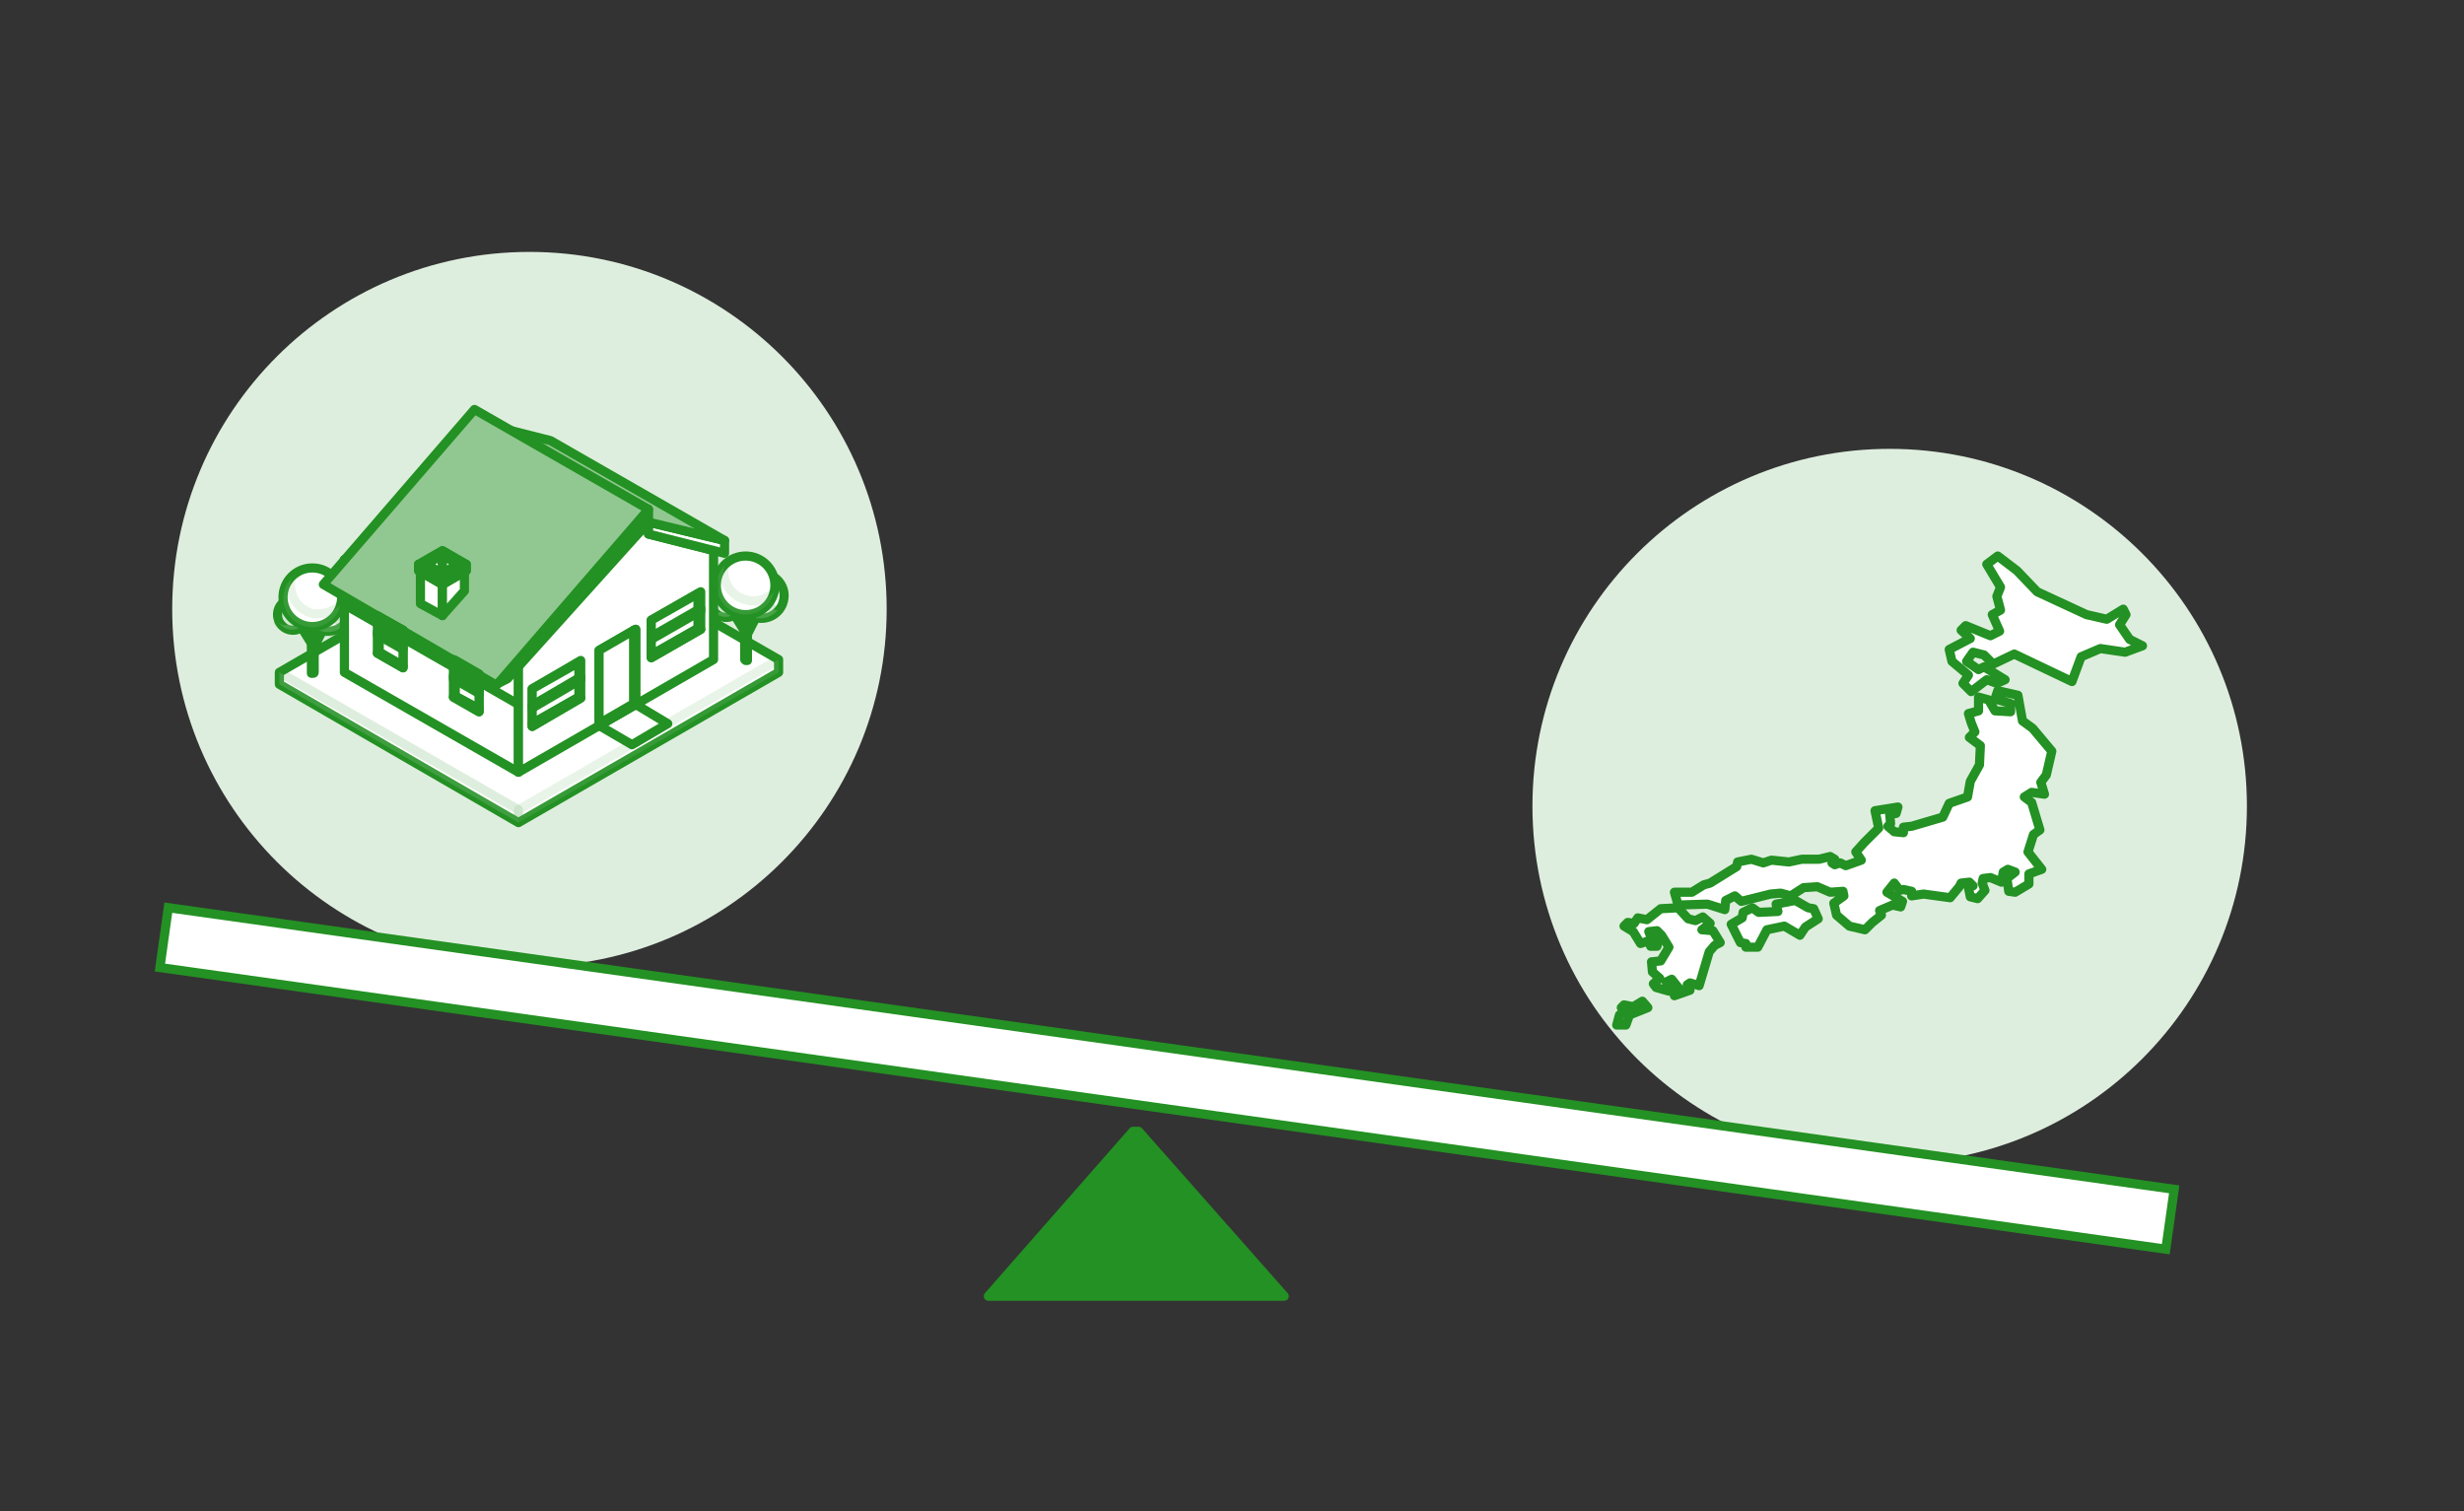 <?xml version="1.0" encoding="utf-8"?>
<!-- Generator: Adobe Illustrator 28.2.0, SVG Export Plug-In . SVG Version: 6.00 Build 0)  -->
<svg version="1.1" id="レイヤー_1" xmlns="http://www.w3.org/2000/svg" xmlns:xlink="http://www.w3.org/1999/xlink" x="0px"
	 y="0px" viewBox="0 0 269 165" style="enable-background:new 0 0 269 165;" xml:space="preserve">
<rect x="0" y="0" width="269" height="165" fill="#333333" stroke="none"/>
<style type="text/css">
	.st0{fill:#DEEEDE;}
	.st1{fill:#FFFFFF;stroke:#239123;stroke-linecap:round;stroke-linejoin:round;stroke-miterlimit:10;}
	.st2{fill:#FFFFFF;stroke:#239123;stroke-miterlimit:10;}
	.st3{fill:#239123;stroke:#239123;stroke-linecap:round;stroke-linejoin:round;stroke-miterlimit:10;}
	
		.st4{opacity:0.15;fill:#FFFFFF;stroke:#239123;stroke-linecap:round;stroke-linejoin:round;stroke-miterlimit:10;enable-background:new    ;}
	
		.st5{opacity:0.1;fill:#FFFFFF;stroke:#239123;stroke-linecap:round;stroke-linejoin:round;stroke-miterlimit:10;enable-background:new    ;}
	
		.st6{opacity:0.2;fill:#FFFFFF;stroke:#239123;stroke-linecap:round;stroke-linejoin:round;stroke-miterlimit:10;enable-background:new    ;}
	.st7{fill:#91C891;stroke:#239123;stroke-linecap:round;stroke-linejoin:round;stroke-miterlimit:10;}
</style>
<g>
	<circle class="st0" cx="57.8" cy="66.5" r="39"/>
	<circle class="st0" cx="206.3" cy="88" r="39"/>
	<g>
		<g>
			<path class="st1" d="M221.9,79.5L221.9,79.5l-1.1-0.8l-0.5-2.8l-2.2-0.5l-0.3,0.9l1.7,0.5l0,0.9l-1.7-0.1l-0.7-1.2l-1.1-0.3
				l0,1.5l-1.1,0.3l0.3,1l0,0l0.4,1l-0.6,0.6l1.2,0.9l-0.1,2.1l0,0l0,0l-1,1.8l-0.3,1.7l-2,0.7l-0.7,1.5l-3.4,1l0,0l-0.9,0.1l0,0.6
				l-1-0.1l-0.7-0.6l0.3-0.3l-0.1-1l0.7-0.1l0.2-0.7l-2.5,0.4l0.4,1.9l-1.6,1.6l0,0l0,0l-0.9,1l0.6,0.9l-1.7,0.6l-0.6-0.3l-0.6,0.2
				l0,0l-0.3-0.2l0.3-0.4l-0.5-0.3l-1.2,0.3l0,0l-1.9,0l0,0l0,0l-1.4,0.3l-1.9-0.2l-0.9,0.3l-1.3-0.4l-1.5,0.3l-0.1,0.5l-2.9,1.8
				l-0.7,0.2l0,0l-1.3,0.8l-1.9,0l0.4,1.4l3.2-0.1l1.9,0.6l0.1-1l0,0l1-0.5l0.7,0.6l3.2-0.8l0,0l1.1-0.1l1.1,0.3l1.4-0.9l0,0l0,0
				l1.5-0.1l1.4,0.6l1.4-0.1l0,0l0.1,0.5l-1.1,0.8l0,0l0,0l0.3,1.3l1.4,1.2l1.7,0.4l0.8-0.8l0,0l1-0.8l-0.2-0.5l1.4-0.6l0.9,0.2
				l0.2-0.6l-1.7-1l0.8-1l0.6,0.8l0.4-0.1l0.9,0.2l0,0.5l1.3-0.2l0,0l0,0l2.9,0.4l1-1.2l0.2-0.4l0,0l0.9-0.1l0.4,0.4l-0.5,0.2l0.2,1
				l0.8,0.2l0.8-0.9l-0.3-0.8l0,0l0,0l0.1-0.5l0.8-0.1l1.2,0.5l0.2-1.1l0,0l0.5-0.3l0,0l0.8,0.3l-0.9,0.7l0.2,1.4l0.7,0.1l1.5-0.9
				l0-1.1l1.4-0.5l0,0l0,0l0,0l0,0l-1.5-1.9l0.6-1.9l0,0l0.7-0.5l-0.9-3l0,0l0,0L221,87l0.8-0.5l1.4,0.2l-0.4-1.3l0.6-0.8l0,0
				l0.6-2.6L221.9,79.5L221.9,79.5z"/>
			<polygon class="st1" points="198,99.2 197.4,99.1 197.4,99.1 197.4,99.1 196,98.3 193.9,98.7 194.1,99.5 194.1,99.5 194.1,99.5 
				194.1,99.5 192,99.6 191.3,99.1 190.3,99.6 190.2,100.2 189,100.9 190,102.9 190.6,103 190.6,103 190.6,103.4 191.9,103.4 
				192.9,101.5 194.8,101.1 196.5,102.1 197.1,101.2 197.1,101.2 198.5,100.3 			"/>
			<polygon class="st1" points="187,101.6 185.8,101.5 186.7,100.8 185.9,100.1 185.1,100.5 184.3,100.3 184.3,100.3 183.2,99.1 
				181.3,99.2 179.8,100.4 179.8,100.4 178.8,100.2 178.4,100.8 178.4,100.8 177.7,100.7 177.3,101.1 178.3,101.7 179.1,103 
				180,102.7 180.2,103.3 180.9,103.3 181,102.8 180.2,102.2 180.2,102.2 180.2,102.2 180,101.7 180.9,101.6 180.9,101.6 
				181.4,102.1 181.4,102.1 182.2,103.4 181.3,104.9 180.3,105 180.4,106.1 181.2,106.8 180.5,107.4 180.8,107.8 182.2,108.2 
				182.4,107.9 181.9,107.2 182.5,106.9 183.3,107.9 182.8,108.4 182.8,108.7 184.5,108.1 184.2,107.5 184.5,107.3 185.5,107.6 
				186.6,103.9 187.2,103.2 187.2,103.2 187.8,102.9 			"/>
			<polygon class="st1" points="232.5,69.8 231.4,68.2 232.1,67.1 231.8,66.5 230,67.6 227.8,67.1 222.4,64.6 220.2,62.3 
				218.1,60.7 216.9,61.6 218.4,64.1 218,65.1 218.4,66.6 217.5,67.1 218.3,68.9 217.3,69.4 214.6,68.3 214.1,68.8 215.1,69.7 
				212.8,70.9 213.1,72.2 214.9,73.7 214.3,74.6 215.2,75.5 216.9,74.2 218,74.6 218.9,74.2 216.6,72.8 216,73.1 214.7,72.2 
				215.4,71.2 216.6,71.5 217.6,72.5 219.9,71.4 226.2,74.4 227.2,71.7 229.3,70.8 232,71.2 233.9,70.5 			"/>
			<polygon class="st1" points="178.3,109.9 177.3,109.7 177,110 177.4,110.4 176.8,110.8 176.5,111.9 177.5,111.9 177.9,110.8 
				179.9,110 179.3,109.3 			"/>
		</g>
	</g>
	
		<rect x="16.8" y="114.5" transform="matrix(0.99 0.139 -0.139 0.99 17.658 -16.602)" class="st2" width="221.2" height="6.6"/>
	<g>
		<g>
			<g>
				<g>
					<polygon class="st3" points="124.3,123.5 123.7,123.5 107.9,141.5 140.2,141.5 					"/>
				</g>
			</g>
		</g>
	</g>
	<g id="freepik--House--inject-31_00000149362447750756124800000017525234480729853346_">
		<polygon class="st1" points="58.9,57 30.5,73.4 30.5,74.7 56.6,89.8 85,73.4 85,72 		"/>
		<polyline class="st4" points="30.5,73.4 56.6,88.4 56.6,89.8 30.5,74.7 30.5,73.4 		"/>
		<polygon class="st5" points="56.6,88.4 85,72 85,73.4 56.6,89.8 		"/>
		
			<rect x="80.7" y="68.1" transform="matrix(0.453 -0.892 0.892 0.453 -15.968 110.453)" class="st1" width="2.5" height="0.2"/>
		
			<rect x="80.7" y="66.8" transform="matrix(0.85 -0.526 0.526 0.85 -23.607 52.708)" class="st1" width="0.2" height="2.1"/>
		<path class="st1" d="M81.6,66.7V72c0,0,0,0.1,0,0.1c-0.1,0-0.2,0-0.2,0c0,0,0,0-0.1-0.1v-5.3H81.6z"/>
		<path class="st1" d="M85.6,65c0,1.4-1.1,2.5-2.5,2.5s-2.5-1.1-2.5-2.5c0-1.4,1.1-2.5,2.5-2.5C84.5,62.6,85.6,63.7,85.6,65z"/>
		<path class="st6" d="M83.9,64.4c0.3-1,0.7-1.4,0.4-1.5c-1.2-0.7-2.7-0.3-3.4,0.9c-0.7,1.2-0.3,2.7,0.9,3.4c1,0.6,2.4,0.3,3.1-0.6
			C84.3,66.8,83.5,65.7,83.9,64.4z"/>
		<path class="st1" d="M81,65.7c0,1-0.8,1.7-1.7,1.7c-1,0-1.7-0.8-1.7-1.7s0.8-1.7,1.7-1.7l0,0C80.2,64,81,64.8,81,65.7z"/>
		<path class="st6" d="M79.2,64c-0.4,0-0.7,0.1-1,0.3c0,1.1,0.9,2.1,0.6,2.4c-0.3,0.3-0.9,0.1-1.1-0.2c0.5,0.8,1.5,1.1,2.4,0.6
			c0.8-0.5,1.1-1.5,0.6-2.4C80.4,64.3,79.9,64,79.2,64L79.2,64z"/>
		<circle class="st1" cx="81.4" cy="63.9" r="3.2"/>
		<path class="st5" d="M84.5,64.6c-0.4,1.7-2.1,2.8-3.8,2.4s-2.8-2.1-2.4-3.8c0.2-0.9,0.8-1.6,1.5-2.1c-0.3,0.2-0.5,0.4-0.7,0.6
			c-0.4,1.7,0.7,3.4,2.4,3.8C82.6,65.8,83.8,65.4,84.5,64.6L84.5,64.6z"/>
		
			<rect x="33.4" y="69.5" transform="matrix(0.453 -0.892 0.892 0.453 -43.082 69.007)" class="st1" width="2.5" height="0.2"/>
		
			<rect x="33.4" y="68.2" transform="matrix(0.85 -0.526 0.526 0.85 -31.408 28.002)" class="st1" width="0.2" height="2.1"/>
		<path class="st1" d="M34.3,68.1v5.3c0,0,0,0.1-0.1,0.1c-0.1,0-0.2,0-0.2,0c0,0,0,0,0-0.1v-5.3H34.3z"/>
		<path class="st1" d="M38.3,66.4c0,1.4-1.1,2.5-2.5,2.5s-2.5-1.1-2.5-2.5s1.1-2.5,2.5-2.5C37.2,63.9,38.3,65,38.3,66.4L38.3,66.4z"
			/>
		<path class="st6" d="M36.6,65.8c0.3-1,0.7-1.4,0.4-1.5c-0.4-0.2-0.8-0.3-1.2-0.3c-1.4,0-2.5,1.1-2.5,2.5c0,1.4,1.1,2.5,2.5,2.5
			c0.7,0,1.4-0.3,1.9-0.9C37,68.2,36.2,67.1,36.6,65.8z"/>
		<path class="st1" d="M33.7,67.1c0,1-0.8,1.7-1.7,1.7c-1,0-1.7-0.8-1.7-1.7c0-1,0.8-1.7,1.7-1.7h0C32.9,65.4,33.7,66.1,33.7,67.1
			C33.7,67.1,33.7,67.1,33.7,67.1z"/>
		<path class="st6" d="M31.9,65.4c-0.4,0-0.7,0.1-1,0.3c0,1.1,0.9,2.1,0.6,2.4c-0.3,0.3-0.9,0.1-1.1-0.2c0.5,0.8,1.5,1.1,2.4,0.6
			c0.8-0.5,1.1-1.5,0.6-2.4C33.1,65.7,32.5,65.4,31.9,65.4L31.9,65.4z"/>
		<circle class="st1" cx="34.1" cy="65.2" r="3.2"/>
		<path class="st5" d="M37.2,66c-0.4,1.7-2.1,2.8-3.8,2.4c-1.7-0.4-2.8-2.1-2.4-3.8c0.2-0.9,0.8-1.6,1.5-2c-0.3,0.2-0.5,0.4-0.7,0.6
			c-0.4,1.7,0.7,3.4,2.4,3.8C35.3,67.1,36.4,66.8,37.2,66L37.2,66z"/>
		<polygon class="st1" points="65.4,79.2 69.4,76.9 72.9,79 69,81.3 		"/>
		<polygon class="st1" points="37.6,73.4 37.6,61.1 56.6,72 56.6,84.3 		"/>
		<polygon class="st1" points="37.6,66 56.6,76.9 56.6,72 37.6,61.1 		"/>
		<polygon class="st1" points="77.9,72 77.9,60.1 70.8,58.3 70.8,57 56.6,72 56.6,84.3 		"/>
		<polygon class="st1" points="70.8,57 70.8,58.3 79.1,60.4 79.1,59 		"/>
		<polygon class="st7" points="60.1,48.1 79.1,59 70.8,57 51.8,46 		"/>
		<polygon class="st1" points="55.4,74.1 70.8,57 70.8,55.6 54.2,74.7 		"/>
		<polygon class="st7" points="51.8,44.7 70.8,55.6 54.2,74.8 35.3,63.8 		"/>
		<polygon class="st1" points="45.9,62.4 48.3,63.8 48.3,67.2 45.9,65.9 		"/>
		<polygon class="st1" points="48.3,63.8 50.7,62.4 50.7,64.5 48.3,67.2 		"/>
		<polygon class="st1" points="48.3,60.1 45.7,61.6 45.7,62.3 48.3,63.8 50.9,62.3 50.9,61.6 		"/>
		<polygon class="st1" points="45.7,62.3 48.3,63.8 48.3,63.1 45.7,61.6 		"/>
		<polygon class="st1" points="50.9,62.3 48.3,63.8 48.3,63.1 50.9,61.6 		"/>
		<polygon class="st1" points="46.5,61.6 48.3,60.6 50,61.6 48.3,62.6 		"/>
		<polygon class="st1" points="48.3,60.6 48.3,62.6 46.5,61.6 		"/>
		<polygon class="st1" points="48.3,60.6 50,61.6 48.3,62.6 		"/>
		<polygon class="st1" points="58.1,75.2 63.4,72.1 63.4,76.2 58.1,79.3 		"/>
		<polygon class="st1" points="63.2,76.1 63.2,72.3 58.1,75.2 58.1,79 		"/>
		<polygon class="st1" points="63.4,76.2 63.2,76.1 58.1,79 58.1,79.3 		"/>
		<polygon class="st1" points="58.1,77.3 63.4,74.2 63.4,73.9 58.1,77 		"/>
		<polygon class="st1" points="71.1,67.7 76.5,64.6 76.5,68.7 71.1,71.8 		"/>
		<polygon class="st1" points="76.2,68.6 76.2,64.8 71.1,67.7 71.1,71.5 		"/>
		<polygon class="st1" points="76.5,68.7 76.2,68.6 71.1,71.5 71.1,71.8 		"/>
		<polygon class="st1" points="71.1,69.8 76.5,66.7 76.5,66.4 71.1,69.5 		"/>
		<polygon class="st1" points="65.4,79.2 65.4,71 69.4,68.7 69.4,76.9 		"/>
		<polygon class="st1" points="69.2,76.8 69.2,68.8 65.4,71 65.4,79 		"/>
		<polygon class="st1" points="69.4,68.7 69.2,68.8 69.2,76.8 69.4,76.9 		"/>
		<polygon class="st1" points="52.3,73.6 49.5,72 49.5,76.1 52.3,77.7 		"/>
		<polygon class="st1" points="49.7,76 49.7,72.1 52.3,73.6 52.3,77.4 		"/>
		<polygon class="st1" points="49.5,76.1 49.7,76 52.3,77.4 52.3,77.7 		"/>
		<polygon class="st1" points="52.3,75.7 49.5,74.1 49.5,73.8 52.3,75.4 		"/>
		<polygon class="st1" points="49.7,72.1 52.3,73.6 52.3,74.4 49.7,72.9 		"/>
		<polygon class="st1" points="44,68.8 41.2,67.2 41.2,71.3 44,72.9 		"/>
		<polygon class="st1" points="41.4,71.2 41.4,67.4 44,68.8 44,72.7 		"/>
		<polygon class="st1" points="41.2,71.3 41.4,71.2 44,72.7 44,72.9 		"/>
		<polygon class="st1" points="44,70.9 41.2,69.3 41.2,69 44,70.6 		"/>
		<polygon class="st1" points="41.4,67.4 44,68.8 44,69.6 41.4,68.1 		"/>
	</g>
</g>
</svg>
